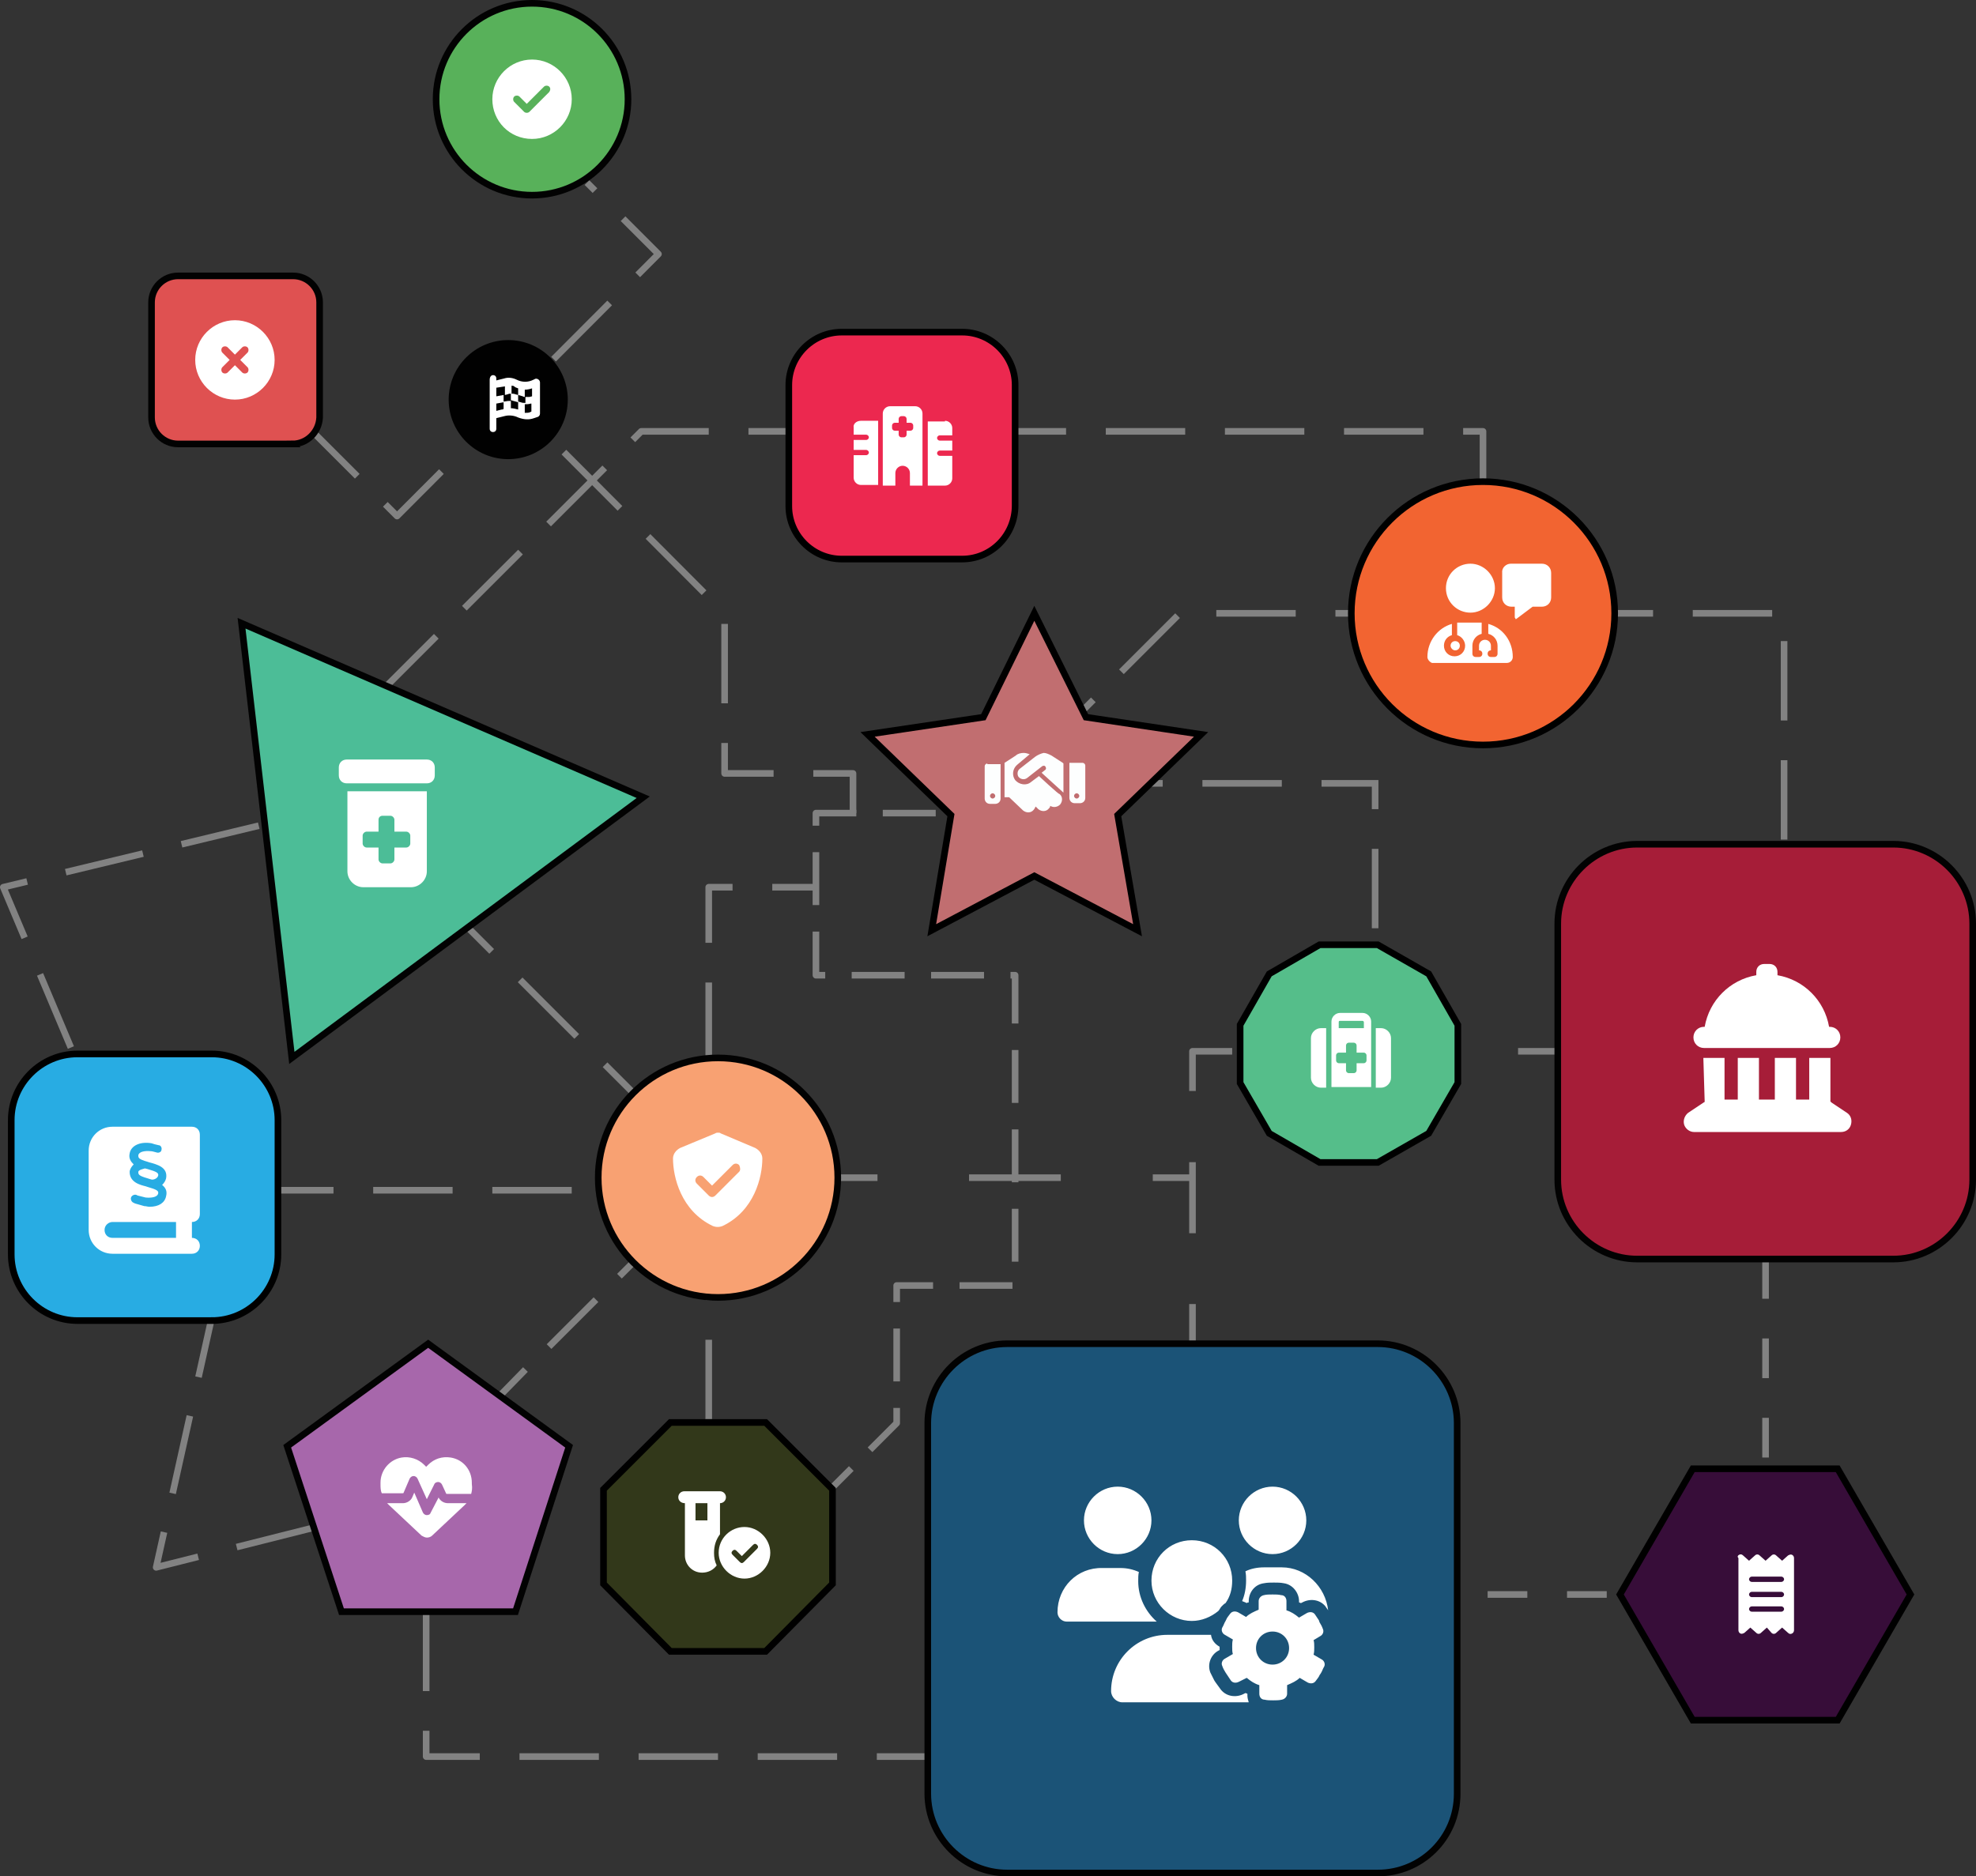 <svg xmlns="http://www.w3.org/2000/svg" xml:space="preserve" style="enable-background:new 0 0 298.6 283.6" viewBox="0 0 298.6 283.6"><rect x="0" y="0" width="298.6" height="283.6" fill="#333333" stroke="none"/><style>.st0,.st7{fill:none;stroke:#828282;stroke-linejoin:round}.st7{stroke-miterlimit:10;stroke-dasharray:12,6}.st16{fill:#fff}</style><g id="Lines"><path d="M180.2 203.1v-6" class="st0"/><path d="M180.2 186.4v-16.1" style="fill:none;stroke:#828282;stroke-linejoin:round;stroke-dasharray:10.742,10.742"/><path d="M180.2 164.9v-6h6" class="st0"/><path d="M200.6 158.9h21.6" style="fill:none;stroke:#828282;stroke-linejoin:round;stroke-dasharray:14.399,14.399"/><path d="M229.4 158.9h6M180.2 178h-6" class="st0"/><path d="M160.3 178h-20.8" style="fill:none;stroke:#828282;stroke-linejoin:round;stroke-dasharray:13.865,13.865"/><path d="M132.6 178h-6M70.1 139.6l4.2 4.2" class="st0"/><path d="m78.6 148.1 23.5 23.5" style="fill:none;stroke:#828282;stroke-linejoin:round;stroke-dasharray:12.097,6.049"/><path d="m104.3 173.7 4.2 4.3-4.2 4.2" class="st0"/><path d="m100.7 185.8-19.5 19.5" style="fill:none;stroke:#828282;stroke-linejoin:round;stroke-dasharray:10.029,5.015"/><path d="m79.4 207-4.2 4.3" class="st0"/><path d="M266.8 190.3v33.1" style="fill:#1b5377;stroke:#828282;stroke-miterlimit:10;stroke-dasharray:6,6"/><path d="M64.4 243.6v21.9h75.8M39.1 124.8.5 134.1l19.3 45.8h70.6M47.4 230.9l-23.8 6 11.9-53.5" class="st7"/><path d="M266.8 241h-54.7" style="fill:none;stroke:#828282;stroke-linejoin:round;stroke-miterlimit:10;stroke-dasharray:6,6"/><path d="M207.8 158.3v-39.9h-51.5" style="fill:none;stroke:#828282;stroke-miterlimit:10;stroke-dasharray:12,6"/><path d="M153.4 122.9h-30.1v24.5h30.1v46.9h-17.9v20.8l-10.3 10.3" style="fill:none;stroke:#828282;stroke-linejoin:round;stroke-miterlimit:10;stroke-dasharray:8,4"/><path d="M107.1 214.5v-80.4h16.2M269.6 126.9V92.7h-91.3l-21.8 21.8" class="st7"/><path d="M224.1 92.2v-27H96.9l-38.5 38.5" class="st7"/><path d="M128.9 122.9v-6h-19.4V92.7l-32-32.1M45.5 63.5 60 78l39.5-39.6-10.8-10.8" class="st7"/></g><g id="Layer_1"><path d="M208.2 283.1h-56c-6.6 0-12-5.4-12-12v-56c0-6.6 5.4-12 12-12h56c6.6 0 12 5.4 12 12v56c0 6.7-5.4 12-12 12z" style="fill:#1b5377;stroke:#020202;stroke-miterlimit:10"/><path d="M286.1 190.3h-38.7c-6.6 0-12-5.4-12-12v-38.7c0-6.6 5.4-12 12-12h38.7c6.6 0 12 5.4 12 12v38.7c0 6.6-5.4 12-12 12z" style="fill:#a61d38;stroke:#020202;stroke-miterlimit:10"/><circle cx="108.5" cy="178" r="18.1" style="fill:#f8a172;stroke:#020202;stroke-miterlimit:10"/><path d="M97.2 120.5 36.5 94.2l7.6 65.7z" style="fill:#4cbd97;stroke:#020202;stroke-miterlimit:10"/><path d="m64.7 203.1-21.3 15.5 8.2 25h26.3l8.1-25z" style="fill:#a767ab;stroke:#020202;stroke-miterlimit:10"/><path d="M266.6 145.7h.8c.7 0 1.2.5 1.2 1.2v.5c4 .7 7.1 3.8 7.8 7.8h.1c.9 0 1.6.7 1.6 1.6 0 .9-.7 1.6-1.6 1.6h-19c-.9 0-1.6-.7-1.6-1.6 0-.9.7-1.6 1.6-1.6h.1c.7-4 3.8-7.1 7.8-7.8v-.5c0-.7.5-1.2 1.2-1.2zm-9.2 14.2h3.2v6.3h2v-6.3h3.2v6.3h2.4v-6.3h3.2v6.3h2v-6.3h3.2v6.6s.1 0 .1.1l2.4 1.6c.6.4.8 1.1.6 1.8-.2.7-.8 1.1-1.5 1.1H256c-.7 0-1.3-.5-1.5-1.1-.2-.7.1-1.4.6-1.8l2.4-1.6s.1 0 .1-.1l-.2-6.6z" class="st16"/><path d="M32 199.6H11.7c-5.5 0-10-4.5-10-10v-20.3c0-5.5 4.5-10 10-10H32c5.5 0 10 4.5 10 10v20.3c0 5.5-4.5 10-10 10z" style="fill:#28ace3;stroke:#000;stroke-miterlimit:10"/><path d="M277.7 222h-21.9l-11 19 11 19h21.9l11-19z" style="fill:#370d39;stroke:#000;stroke-miterlimit:10"/><path d="m156.3 92.7 7.8 15.7 17.4 2.6-12.6 12.2 3 17.4-15.6-8.2-15.5 8.2 2.9-17.4-12.6-12.2 17.5-2.6z" style="fill:#c16e70;stroke:#000;stroke-miterlimit:10"/><path d="M115.7 215h-14.4l-10.1 10.1v14.3l10.1 10.2h14.4l10.1-10.2v-14.3z" style="fill:#32381a;stroke:#000;stroke-miterlimit:10"/><circle cx="224.1" cy="92.7" r="19.9" style="fill:#f26431;stroke:#000;stroke-miterlimit:10"/><path d="M145.4 84.5h-18.2c-4.4 0-8-3.6-8-8V58.2c0-4.4 3.6-8 8-8h18.2c4.4 0 8 3.6 8 8v18.2c0 4.5-3.6 8.1-8 8.1z" style="fill:#ec284f;stroke:#000;stroke-miterlimit:10"/><path d="M208.2 142.8h-8.8l-7.6 4.4-4.4 7.7v8.8l4.4 7.6 7.6 4.4h8.8l7.7-4.4 4.4-7.6v-8.8l-4.4-7.7z" style="fill:#55be8a;stroke:#000;stroke-miterlimit:10"/><circle cx="80.4" cy="15" r="14.5" style="fill:#58b15a;stroke:#020202;stroke-miterlimit:10"/><path d="M44.2 67.1H26.9c-2.2 0-4-1.8-4-4V45.7c0-2.2 1.8-4 4-4h17.4c2.2 0 4 1.8 4 4v17.4c-.1 2.2-1.9 4-4.1 4z" style="fill:#df5151;stroke:#020202;stroke-miterlimit:10"/><circle cx="76.8" cy="60.4" r="9" style="fill:#010101"/></g><g id="Icons"><path d="M168.9 234.9c2.8 0 5.1-2.3 5.1-5.1s-2.3-5.1-5.1-5.1-5.1 2.3-5.1 5.1 2.3 5.1 5.1 5.1zm23.4 0c2.8 0 5.1-2.3 5.1-5.1s-2.3-5.1-5.1-5.1-5.1 2.3-5.1 5.1 2.3 5.1 5.1 5.1zm-32.5 8.8c0 .7.6 1.4 1.4 1.4h13.6c-1.7-1.5-2.8-3.7-2.8-6.1 0-.5 0-1 .1-1.4-.9-.4-1.8-.6-2.8-.6h-2.7c-3.8-.1-6.8 2.9-6.8 6.7zm20.3 1.3c1.5 0 2.9-.6 4-1.5.2-.2.3-.5.5-.7.2-.2.4-.4.6-.5.7-1 1-2.1 1-3.4 0-3.4-2.7-6.1-6.1-6.1-3.4 0-6.1 2.7-6.1 6.1 0 3.4 2.8 6.1 6.1 6.1zm4.2 3.9c-.7-.4-1.2-1-1.3-1.8h-6.6c-4.7 0-8.5 3.8-8.5 8.5 0 .9.8 1.7 1.7 1.7h19.1c-.1-.3-.2-.7-.2-1v-.3c-.1 0-.2-.1-.3-.1l-.2.1c-1.1.6-2.6.5-3.5-.6-.3-.4-.5-.7-.8-1.1l-.2-.3-.6-1.2c-.5-1.3.1-2.7 1.2-3.3l.2-.1v-.5zm9.4-12H191c-1 0-2 .2-2.8.6.1.5.1.9.1 1.4 0 1.1-.2 2.2-.6 3.1.2.1.3.1.5.2l.2.1c.1-.1.2-.1.3-.1v-.2c0-1.2.8-2.5 2.3-2.7.5-.1 1-.1 1.5-.1s1 0 1.5.1c1.4.2 2.3 1.5 2.3 2.7v.2c.1 0 .2.1.3.1l.2-.1c1.1-.6 2.6-.5 3.5.6.1.2.3.4.4.6-.4-3.6-3.4-6.5-7-6.5zm5.8 10.4c.4-.2.6-.7.4-1.1-.1-.3-.3-.7-.5-1l-.1-.3-.6-.9c-.3-.4-.8-.4-1.2-.2l-1.2.7c-.6-.5-1.2-.9-1.9-1.1V242c0-.5-.3-.9-.8-.9-.4-.1-.8-.1-1.3-.1s-.9 0-1.3.1c-.5.1-.8.5-.8.9v1.3c-.7.3-1.4.6-1.9 1.1l-1.2-.7c-.4-.2-.9-.2-1.2.2-.2.3-.5.6-.6.9l-.1.2c-.2.3-.3.7-.5 1-.2.4 0 .9.4 1.1l1.2.7c-.1.4-.1.7-.1 1.1 0 .4 0 .8.1 1.1l-1.2.7c-.4.2-.6.7-.4 1.1.1.3.3.7.5 1l.2.3.6.9c.3.4.8.4 1.2.2l1.2-.6c.6.5 1.2.9 1.9 1.1v1.3c0 .5.3.9.8.9.4.1.8.1 1.3.1.4 0 .9 0 1.3-.1.5-.1.8-.5.8-.9v-1.3c.7-.3 1.4-.6 1.9-1.1l1.2.7c.4.2.9.2 1.2-.2.2-.3.5-.6.6-.9l.2-.3c.2-.3.3-.7.5-1 .2-.4 0-.9-.4-1.1l-1.2-.7c.1-.4.1-.7.1-1.1 0-.4 0-.8-.1-1.1l1-.6zm-9.7 1.8c0-1.4 1.1-2.5 2.5-2.5s2.5 1.1 2.5 2.5-1.1 2.5-2.5 2.5-2.5-1.1-2.5-2.5zM218.5 88.9c0-2.1 1.7-3.7 3.7-3.7s3.7 1.7 3.7 3.7-1.7 3.7-3.7 3.7-3.7-1.6-3.7-3.7zm-2.8 10.4c0-2.4 1.6-4.4 3.7-5V96c-.7.2-1.2.8-1.2 1.6 0 .9.7 1.6 1.6 1.6s1.6-.7 1.6-1.6c0-.7-.5-1.4-1.2-1.6v-1.9h3.7v1.7c-.8.2-1.4.9-1.4 1.8v1.2c0 .3.2.5.5.5h.5c.3 0 .5-.2.5-.5s-.2-.5-.5-.5v-.7c0-.5.4-.9.9-.9s.9.4.9.9v.7c-.3 0-.5.2-.5.5s.2.5.5.5h.5c.3 0 .5-.2.5-.5v-1.2c0-.9-.6-1.6-1.4-1.8v-1.5c2.2.6 3.7 2.6 3.7 5 0 .5-.4.9-.9.9h-11.3c-.3-.1-.7-.5-.7-.9zm3.5-1.7c0-.4.3-.7.7-.7s.7.3.7.7-.3.7-.7.7-.7-.4-.7-.7zm9.1-12.4h4.7c.8 0 1.4.6 1.4 1.4v3.7c0 .8-.6 1.4-1.4 1.4h-1.4l-2.4 1.8c-.1.1-.2.1-.2 0s-.1-.1-.1-.2v-1.6h-.5c-.8 0-1.4-.6-1.4-1.4v-3.7c-.1-.8.6-1.4 1.3-1.4zM51.2 116c0-.7.5-1.2 1.2-1.2h12.1c.7 0 1.2.5 1.2 1.2v1.2c0 .7-.5 1.2-1.2 1.2H52.4c-.7 0-1.2-.5-1.2-1.2V116zm1.2 3.6h12.1v12.1c0 1.3-1.1 2.4-2.4 2.4h-7.2c-1.3 0-2.4-1.1-2.4-2.4v-12.1zm4.8 4.3v1.8h-1.8c-.3 0-.6.3-.6.6v1.2c0 .3.3.6.6.6h1.8v1.8c0 .3.3.6.6.6H59c.3 0 .6-.3.6-.6v-1.8h1.8c.3 0 .6-.3.6-.6v-1.2c0-.3-.3-.6-.6-.6h-1.8v-1.8c0-.3-.3-.6-.6-.6h-1.2c-.3 0-.6.2-.6.6zM63.7 232.1l-4.9-4.6-.3-.3h2.4c.6 0 1.2-.4 1.4-.9l.3-.7 1.3 3c.1.2.3.4.6.4s.5-.1.6-.4l1.2-2.3v.1c.3.5.8.8 1.4.8h2.8l-.3.3-4.9 4.6c-.2.2-.5.3-.8.3s-.6-.2-.8-.3zm7.5-6.3h-3.6c-.1 0-.2 0-.2-.1l-.6-1.3c-.1-.2-.3-.4-.6-.4-.2 0-.5.1-.6.4l-1.1 2.2-1.4-3.1c-.1-.2-.3-.4-.6-.4s-.5.2-.6.4l-.9 2.1c0 .1-.1.1-.2.1h-3.1c-.2-.4-.2-.9-.2-1.4v-.2c0-1.9 1.4-3.5 3.2-3.8 1.2-.2 2.5.2 3.4 1.1l.3.3.3-.3c.9-.9 2.1-1.3 3.4-1.1 1.9.3 3.2 1.9 3.2 3.8v.2c.1.7 0 1.1-.1 1.5zM13.4 173.9c0-2 1.6-3.6 3.6-3.6h12c.7 0 1.2.5 1.2 1.2v12c0 .7-.5 1.2-1.2 1.2v2.4c.7 0 1.2.5 1.2 1.2s-.5 1.2-1.2 1.2H17c-2 0-3.6-1.6-3.6-3.6v-12zm2.4 12c0 .7.5 1.2 1.2 1.2h9.6v-2.4H17c-.6 0-1.2.5-1.2 1.2zm6.2-6.6.3.1c1.4.4 1.7.6 1.6 1-.1.5-.9.7-1.9.6l-1.2-.3-.2-.1c-.3-.1-.7.1-.8.4-.1.3.1.7.4.8l.2.1c.4.1 1 .3 1.4.4.3 0 .5.1.8.1 1.4 0 2.3-.6 2.5-1.6.2-.8-.1-1.3-.6-1.7.3-.3.5-.6.6-1 .3-1.7-1.4-2.1-2.5-2.4l-.3-.1c-1.4-.4-1.4-.6-1.4-1 .1-.5.9-.7 1.9-.6.2 0 .5.1.9.2.3.1.7-.1.7-.4.1-.3-.1-.7-.4-.7-.5-.1-.8-.2-1.1-.3-1.8-.3-3.1.4-3.3 1.5-.2.8.2 1.3.6 1.7-.3.3-.5.6-.6 1-.1 1.7 1.6 2.1 2.4 2.3zm-.1-2.7.4.1c1.4.4 1.7.6 1.6 1-.1.4-.6.6-.9.6-.1 0-.7-.2-.7-.2-1.4-.4-1.4-.6-1.4-1 .1-.3.7-.4 1-.5zM262.8 235c.2-.1.4-.1.6.1l.9.8.9-.8c.2-.2.5-.2.7 0l.9.8.9-.8c.2-.2.5-.2.7 0l.9.8.9-.8c.2-.1.4-.2.6-.1.2.1.3.3.3.5v10.9c0 .2-.1.4-.3.5-.2.1-.4.1-.6-.1l-.9-.8-.9.8c-.2.2-.5.2-.7 0l-.7-.8-.9.8c-.2.2-.5.2-.7 0l-.9-.8-.9.8c-.2.1-.4.2-.6.1-.2-.1-.3-.3-.3-.5v-10.9c-.2-.2-.1-.4.1-.5zm1.9 3.3c-.2 0-.4.2-.4.4s.2.4.4.4h4.5c.2 0 .4-.2.4-.4s-.2-.4-.4-.4h-4.5zm-.4 4.9c0 .2.2.4.4.4h4.5c.2 0 .4-.2.4-.4s-.2-.4-.4-.4h-4.5c-.2 0-.4.2-.4.4zm.4-2.6c-.2 0-.4.2-.4.4s.2.4.4.4h4.5c.2 0 .4-.2.4-.4s-.2-.4-.4-.4h-4.5z" class="st16"/><path d="m156.4 114.4-2.3 1.8c-.4.3-.4.9-.2 1.2.3.4.9.5 1.3.2l2.3-1.8c.2-.1.4-.1.5.1s.1.4-.1.5l-.5.4 3.3 3v-4.4l-.1-.1-1.7-1.1c-.4-.2-.8-.4-1.2-.4-.4.1-.9.3-1.3.6zm.6 2.9-1.2.9c-.7.6-1.8.4-2.4-.3-.5-.7-.4-1.7.3-2.3l1.9-1.6c-.3-.1-.6-.2-.9-.2-.4 0-.9.1-1.2.4l-1.7 1.1v5.2h.7l2.1 2c.5.4 1.2.4 1.6-.1.1-.1.2-.3.3-.5l.4.4c.5.4 1.2.4 1.6-.1.1-.1.2-.2.2-.4.5.3 1.1.2 1.5-.2.4-.5.4-1.2-.1-1.6 0 .2-3.1-2.7-3.1-2.7zm-7.8-1.9c-.2 0-.4.2-.4.4v4.9c0 .4.3.8.8.8h.8c.4 0 .8-.3.8-.8v-5.2h-2zm.8 4.5c.2 0 .4.2.4.4s-.2.4-.4.4-.4-.2-.4-.4.2-.4.4-.4zm11.6-4.5v5.2c0 .4.3.8.8.8h.8c.4 0 .8-.3.8-.8v-4.9c0-.2-.2-.4-.4-.4h-2zm.7 4.9c0-.2.2-.4.4-.4s.4.2.4.4-.2.4-.4.4-.4-.2-.4-.4z" style="fill:#fdfefe"/><path d="M102.5 226.3c0-.5.4-.9.9-.9h5.4c.5 0 .9.4.9.9s-.4.9-.9.9v4.7c-.6.8-.9 1.7-.9 2.8 0 .7.1 1.3.4 1.9-.5.7-1.3 1.1-2.2 1.1-1.5 0-2.6-1.2-2.6-2.6v-7.9c-.6 0-1-.4-1-.9zm2.6.9v2.6h1.8v-2.6h-1.8zm3.5 7.5c0-2.2 1.8-3.9 3.9-3.9s3.9 1.8 3.9 3.9-1.8 3.9-3.9 3.9-3.9-1.8-3.9-3.9zm5.8-1.2c-.2-.2-.4-.2-.6 0l-1.7 1.7-.8-.8c-.2-.2-.4-.2-.6 0-.2.2-.2.4 0 .6l1.1 1.1c.2.2.4.2.6 0l2-2c.2-.2.2-.4 0-.6zM108.9 171.3c-.1-.1-.2-.1-.4-.1-.1 0-.3 0-.4.1l-5.3 2.2c-.6.3-1.1.9-1.1 1.6 0 2.8 1.2 7.9 6 10.2.5.2 1 .2 1.5 0 4.8-2.3 6-7.4 6-10.2 0-.7-.5-1.3-1.1-1.6l-5.2-2.2zm2.8 5.8-3.6 3.6c-.3.3-.7.3-1 0l-1.8-1.8c-.3-.3-.3-.7 0-1 .3-.3.7-.3 1 0l1.3 1.3 3.1-3.1c.3-.3.7-.3 1 0 .2.4.2.8 0 1zM133.4 62.5c0-.6.5-1.1 1.1-1.1h3.8c.6 0 1.1.5 1.1 1.1v10.9h-1.9v-1.9c0-.6-.5-1.1-1.1-1.1s-1.1.5-1.1 1.1v1.9h-1.9V62.5zm-3.3 1.1h2.6v9.7h-2.6c-.6 0-1.1-.5-1.1-1.1v-3.4h1.9c.2 0 .4-.2.4-.4s-.2-.4-.4-.4H129v-1.5h1.9c.2 0 .4-.2.4-.4s-.2-.4-.4-.4H129v-1.1c-.1-.5.4-1 1.1-1zm12.7 0c.6 0 1.1.5 1.1 1.1v1.1H142c-.2 0-.4.2-.4.4s.2.4.4.4h1.9v1.5H142c-.2 0-.4.2-.4.4s.2.4.4.4h1.9v3.4c0 .6-.5 1.1-1.1 1.1h-2.6v-9.7h2.6zm-6.6-.7c-.2 0-.4.2-.4.4v.6h-.6c-.2 0-.4.2-.4.4v.4c0 .2.2.4.4.4h.6v.6c0 .2.2.4.4.4h.4c.2 0 .4-.2.4-.4v-.6h.6c.2 0 .4-.2.4-.4v-.4c0-.2-.2-.4-.4-.4h-.6v-.6c0-.2-.2-.4-.4-.4h-.4zM202.5 154.3h3.4c.1 0 .2.1.2.2v.9h-3.8v-.9c0-.2.1-.2.2-.2zm-1.3.1V164.3h6v-9.9c0-.7-.6-1.3-1.3-1.3h-3.4c-.7 0-1.3.6-1.3 1.3zm-.8 1h-.8c-.8 0-1.5.7-1.5 1.5v6c0 .8.7 1.5 1.5 1.5h.8v-9zm7.5 9h.8c.8 0 1.5-.7 1.5-1.5v-6c0-.8-.7-1.5-1.5-1.5h-.8v9zm-4.5-6.4c0-.2.2-.4.4-.4h.8c.2 0 .4.2.4.4v1.1h1.1c.2 0 .4.2.4.4v.8c0 .2-.2.4-.4.4H205v1.1c0 .2-.2.4-.4.4h-.8c-.2 0-.4-.2-.4-.4v-1.1h-1.1c-.2 0-.4-.2-.4-.4v-.8c0-.2.2-.4.4-.4h1.1V158zM35.5 60.4c3.3 0 6-2.7 6-6s-2.7-6-6-6-6 2.7-6 6 2.7 6 6 6zm-1.9-7.9c.2-.2.6-.2.8 0l1.1 1.1 1.1-1.1c.2-.2.6-.2.8 0 .2.2.2.6 0 .8l-1.1 1.1 1.1 1.1c.2.2.2.6 0 .8-.2.2-.6.2-.8 0l-1.1-1.1-1.1 1.1c-.2.2-.6.2-.8 0-.2-.2-.2-.6 0-.8l1.1-1.1-1.1-1.1c-.2-.2-.2-.6 0-.8zM80.4 21c3.3 0 6-2.7 6-6s-2.7-6-6-6-6 2.7-6 6 2.6 6 6 6zm2.6-7.1-3 3c-.2.2-.6.2-.8 0l-1.5-1.5c-.2-.2-.2-.6 0-.8.2-.2.6-.2.8 0l1.1 1.1 2.6-2.6c.2-.2.6-.2.8 0s.2.5 0 .8zM74.5 56.7c.3 0 .5.2.5.5v.3l1.2-.3c.6-.2 1.3-.1 1.9.2.8.4 1.7.4 2.5 0l.2-.1c.3-.2.8.1.8.5v4.7c0 .2-.1.4-.3.5l-.6.2c-.8.3-1.6.2-2.4-.1-.6-.3-1.4-.4-2.1-.2l-1.2.3v1.6c0 .3-.2.5-.5.5s-.5-.2-.5-.5v-7.4c0-.4.2-.7.5-.7zm.5 3.2 1.1-.2v1.1L75 61v1.1l.8-.2c.1 0 .2 0 .3-.1v-1.1l.7-.1h.4v-1.1c.2 0 .5 0 .7.1l.4.1v1.1l-.7-.2c-.1 0-.2-.1-.4-.1v1.2c.4 0 .7.1 1.1.2v-1.2l.4.1c.2.1.5.1.7.1V60c-.1 0-.3 0-.4-.1l-.7-.2v-1c-.2-.1-.4-.1-.6-.3-.1-.1-.3-.1-.4-.1v1.2c-.2 0-.4 0-.6.1l-.4.1v-1.3l-1.3.2v1.3zm4.3 2.5c.3 0 .6 0 .8-.1l.2-.1V61h-.1c-.3.1-.6.1-.9.1v1.3zm1.1-2.5v-1.2c-.3.1-.7.2-1.1.2V60h.7l.4-.1z" class="st16"/></g></svg>